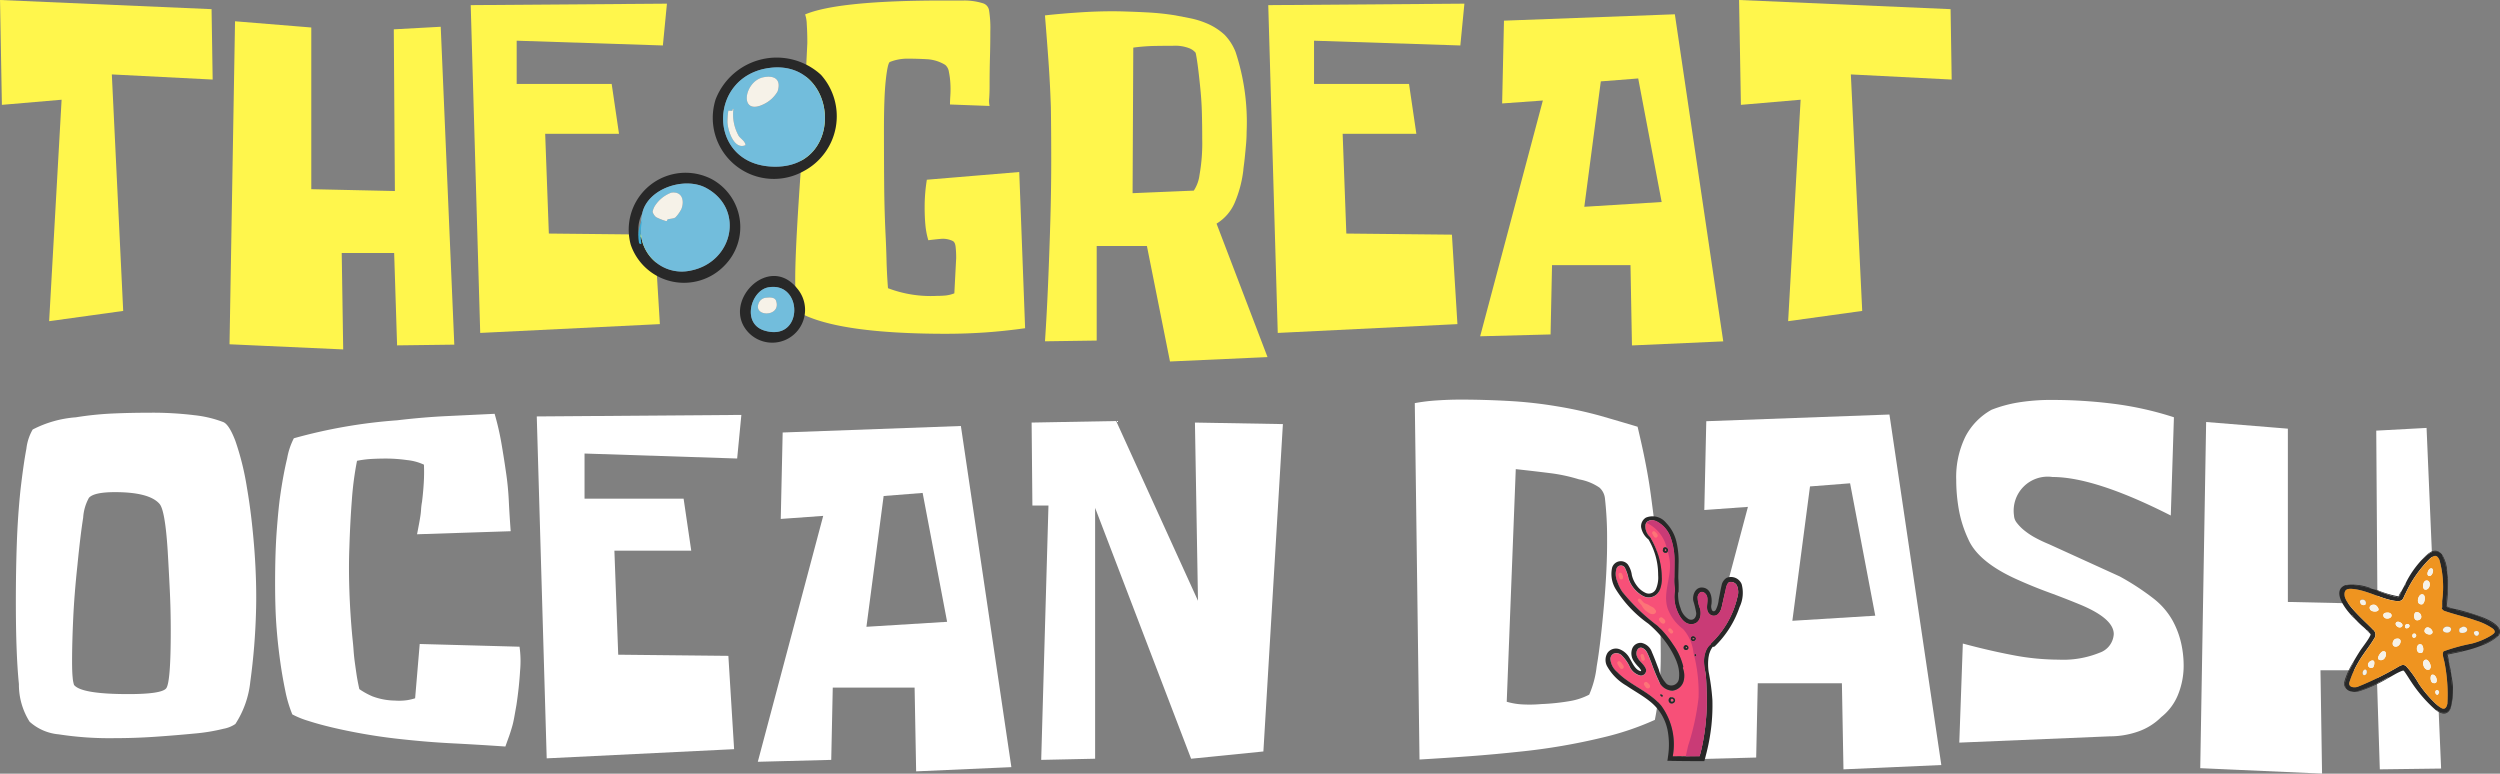 <svg xmlns="http://www.w3.org/2000/svg" width="184.21" height="57.006" viewBox="0 0 184.21 57.006">
  <rect x="0" y="0" width="184.21" height="57.006" fill="#808080" stroke="none"/>
  <g id="Group_700" data-name="Group 700" transform="translate(-113.129 -33.506)">
    <g id="Group_674" data-name="Group 674">
      <g id="Group_673" data-name="Group 673">
        <g id="Group_658" data-name="Group 658">
          <g id="Group_657" data-name="Group 657">
            <path id="Path_3749" data-name="Path 3749" d="M128.718,34.181l.081,5.187-7.43-.378.838,17.426-5.457.756.918-16.318-4.4.378-.136-7.726Z" fill="#fff64c"/>
          </g>
        </g>
        <g id="Group_660" data-name="Group 660">
          <g id="Group_659" data-name="Group 659">
            <path id="Path_3750" data-name="Path 3750" d="M136.066,35.532V47.446l6.16.135-.081-11.914,3.458-.189,1,23.423-4.215.054-.216-6.808h-3.864l.109,7.106-8.376-.379.406-23.8Z" fill="#fff64c"/>
          </g>
        </g>
        <g id="Group_662" data-name="Group 662">
          <g id="Group_661" data-name="Group 661">
            <path id="Path_3751" data-name="Path 3751" d="M162.272,33.776l-.3,3.08L151.2,36.505v3.187h7l.54,3.675H153.3l.27,7.348,7.781.081.4,6.592-13.238.649-.7-24.153Z" fill="#fff64c"/>
          </g>
        </g>
        <g id="Group_664" data-name="Group 664">
          <g id="Group_663" data-name="Group 663">
            <path id="Path_3752" data-name="Path 3752" d="M185.56,33.749a.646.646,0,0,1,.446.513,8.209,8.209,0,0,1,.094,1.54q0,1-.027,1.945t-.027,2.108q0,.459-.027.878a1.715,1.715,0,0,0,.027.58l-2.918-.108q0-.243.027-.675a7.37,7.37,0,0,0,0-.892,5.569,5.569,0,0,0-.108-.837.816.816,0,0,0-.27-.513,2.871,2.871,0,0,0-1.351-.419q-.729-.041-1.486-.041a3.523,3.523,0,0,0-1.243.244q-.162.08-.3,1.337t-.135,3.769q0,1.863.014,3.742t.094,3.66q.054,1.027.081,2.08t.108,2.081a8.837,8.837,0,0,0,3.594.567q.324,0,.634-.027a2.444,2.444,0,0,0,.662-.162l.135-2.594a7.536,7.536,0,0,0-.04-.824c-.027-.243-.1-.391-.23-.446a1.672,1.672,0,0,0-.864-.148q-.461.041-.919.1a5.772,5.772,0,0,1-.216-1.135q-.054-.594-.054-1.27a12.489,12.489,0,0,1,.162-2.053l6.808-.568.432,11.51q-1.539.214-2.931.31t-2.85.1q-7.942,0-10.806-1.54-.353-.189-.352-2.513,0-2.4.486-9.05l.406-8.321c0-.523-.014-.977-.041-1.365a2.465,2.465,0,0,0-.121-.743q2.43-1.026,10.239-1.026h1.445A4.632,4.632,0,0,1,185.56,33.749Z" fill="#fff64c"/>
          </g>
        </g>
        <g id="Group_666" data-name="Group 666">
          <g id="Group_665" data-name="Group 665">
            <path id="Path_3753" data-name="Path 3753" d="M190.125,34.64q1.217-.135,2.689-.229t2.877-.068q1.026.027,2.039.081a19.079,19.079,0,0,1,2.013.216l1.108.216a6.248,6.248,0,0,1,1.08.325,4.549,4.549,0,0,1,1.432.891,3.841,3.841,0,0,1,.811,1.27,16.52,16.52,0,0,1,.81,5.917q0,.405-.04.864t-.081.865q-.041.405-.081.7c-.027.2-.041.324-.041.378a8.736,8.736,0,0,1-.635,2.378,3.337,3.337,0,0,1-1.337,1.54l3.756,9.834-7.187.324-1.7-8.51h-3.7V58.6l-3.81.054q.135-2.027.23-4.282t.162-4.525q.067-2.27.068-4.445t-.027-4.012q-.056-1.7-.176-3.377T190.125,34.64Zm6.457,13.1,4.512-.189a2.709,2.709,0,0,0,.419-1.148,13.319,13.319,0,0,0,.2-2.661q0-1.053-.026-1.986t-.136-1.959q-.108-1.053-.189-1.62c-.053-.379-.1-.64-.135-.784a1.175,1.175,0,0,0-.446-.324,2.875,2.875,0,0,0-1.229-.189q-.729,0-1.418.013a13.673,13.673,0,0,0-1.5.122Z" fill="#fff64c"/>
          </g>
        </g>
        <g id="Group_668" data-name="Group 668">
          <g id="Group_667" data-name="Group 667">
            <path id="Path_3754" data-name="Path 3754" d="M221.032,33.776l-.3,3.08-10.78-.351v3.187h7l.54,3.675h-5.431l.271,7.348,7.78.081.406,6.592-13.239.649-.7-24.153Z" fill="#fff64c"/>
          </g>
        </g>
        <g id="Group_670" data-name="Group 670">
          <g id="Group_669" data-name="Group 669">
            <path id="Path_3755" data-name="Path 3755" d="M236.539,34.559l3.566,24.1-6.727.3-.108-5.916h-5.781l-.108,5.106-5.188.135,4.62-17.372-3,.216.135-6.1Zm-2.7,4.728-2.756.216-1.216,9.24,5.7-.351Z" fill="#fff64c"/>
          </g>
        </g>
        <g id="Group_672" data-name="Group 672">
          <g id="Group_671" data-name="Group 671">
            <path id="Path_3756" data-name="Path 3756" d="M256.856,34.181l.081,5.187-7.43-.378.838,17.426-5.458.756.919-16.318-4.4.378-.135-7.726Z" fill="#fff64c"/>
          </g>
        </g>
      </g>
    </g>
    <g id="Group_699" data-name="Group 699">
      <g id="Group_675" data-name="Group 675">
        <path id="Path_3757" data-name="Path 3757" d="M173.621,39.019a4.576,4.576,0,0,1-1.266,7.092,4.5,4.5,0,0,1-6.494-5.289A4.827,4.827,0,0,1,173.621,39.019Zm-3.735-.514c-4.741.564-4.685,7.4.495,7.28C175.476,45.67,174.84,37.917,169.886,38.505Z" fill="#282828"/>
        <path id="Path_3758" data-name="Path 3758" d="M166.518,53.068a4.145,4.145,0,0,1-6.908-1.513,4.189,4.189,0,0,1,6.022-4.817A4.025,4.025,0,0,1,166.518,53.068Zm-6.065-3.846a2.522,2.522,0,0,0-.257,1.557c.015.144.021.22.193.219a3.017,3.017,0,0,0,3.567,2.457c3.2-.584,4.077-4.564,1.191-6.105C163.562,46.505,160.852,47.394,160.453,49.222Z" fill="#282828"/>
        <path id="Path_3759" data-name="Path 3759" d="M168.273,58c-2.057-2.183,1.486-5.885,3.591-3.243A2.42,2.42,0,0,1,168.273,58Zm1.483-3.324c-1.3.224-1.995,2.672-.3,3.186C172.342,58.736,172.328,54.235,169.756,54.678Z" fill="#282828"/>
        <path id="Path_3760" data-name="Path 3760" d="M169.886,38.505c4.954-.588,5.59,7.165.495,7.28C165.2,45.9,165.145,39.069,169.886,38.505Zm-.509.7c-1.484.3-1.838,3.035.187,1.9a2.328,2.328,0,0,0,.86-.852C170.712,39.367,170.2,39.032,169.377,39.2ZM168.063,44.2c-.031-.3-.339-.443-.5-.675a3.219,3.219,0,0,1-.392-1.987c-.1-.027-.028.11-.1.128s-.258-.021-.277,0a5.857,5.857,0,0,0-.062.855C166.762,43.136,167.222,44.57,168.063,44.2Z" fill="#72bddc"/>
        <path id="Path_3761" data-name="Path 3761" d="M160.453,49.222c.4-1.828,3.109-2.717,4.694-1.872,2.886,1.541,2,5.521-1.191,6.105A3.017,3.017,0,0,1,160.389,51,4.936,4.936,0,0,1,160.453,49.222Zm2.453.3a2.62,2.62,0,0,0,.431-.615c.245-.643.034-1.32-.756-1.2a2.471,2.471,0,0,0-1.168.926,1.234,1.234,0,0,0-.2.491.856.856,0,0,0,.255.384,4.156,4.156,0,0,0,.731.291c.111.019.07-.1.137-.126C162.483,49.621,162.759,49.63,162.906,49.519Z" fill="#72bddc"/>
        <path id="Path_3762" data-name="Path 3762" d="M160.389,51.49c-.172,0-.178-.075-.193-.219a2.52,2.52,0,0,1,.257-1.557A4.936,4.936,0,0,0,160.389,51.49Z" fill="#39acd6"/>
        <path id="Path_3763" data-name="Path 3763" d="M169.756,54.678c2.572-.443,2.586,4.058-.3,3.186C167.761,57.35,168.454,54.9,169.756,54.678Zm-.125.762a.642.642,0,0,0-.6.415c-.414,1.03,1.688,1.021,1.288-.181C170.227,55.407,169.865,55.411,169.631,55.44Z" fill="#72bddc"/>
        <path id="Path_3764" data-name="Path 3764" d="M169.377,39.2c.824-.169,1.335.166,1.047,1.047a2.328,2.328,0,0,1-.86.852C167.539,42.236,167.893,39.505,169.377,39.2Z" fill="#f6f2e8"/>
        <path id="Path_3765" data-name="Path 3765" d="M168.063,44.2c-.841.374-1.3-1.06-1.331-1.681a5.857,5.857,0,0,1,.062-.855c.019-.019.2.02.277,0s0-.155.1-.128a3.219,3.219,0,0,0,.392,1.987C167.724,43.753,168.032,43.9,168.063,44.2Z" fill="#f6f2e8"/>
        <path id="Path_3766" data-name="Path 3766" d="M162.906,49.519c-.147.111-.423.1-.568.151-.067.022-.026.145-.137.126a4.156,4.156,0,0,1-.731-.291.856.856,0,0,1-.255-.384,1.234,1.234,0,0,1,.2-.491,2.471,2.471,0,0,1,1.168-.926c.79-.12,1,.557.756,1.2A2.62,2.62,0,0,1,162.906,49.519Z" fill="#f6f2e8"/>
        <path id="Path_3767" data-name="Path 3767" d="M169.631,55.44c.234-.029.6-.033.685.234.4,1.2-1.7,1.211-1.288.181A.642.642,0,0,1,169.631,55.44Z" fill="#f6f2e8"/>
      </g>
      <g id="Group_686" data-name="Group 686">
        <g id="Group_677" data-name="Group 677">
          <g id="Group_676" data-name="Group 676">
            <path id="Path_3768" data-name="Path 3768" d="M129.6,64.614q.423.2.873,1.381a19.978,19.978,0,0,1,.846,3.409q.2,1.157.338,2.353t.225,2.382q.086,1.184.113,2.3t0,2.071a47,47,0,0,1-.423,5.228,7.045,7.045,0,0,1-1.1,3.114,2.253,2.253,0,0,1-.873.352,13.635,13.635,0,0,1-2.142.352q-1.465.141-2.931.24t-2.93.1a24.475,24.475,0,0,1-4.143-.281,3.68,3.68,0,0,1-2.142-.93,5.113,5.113,0,0,1-.789-2.776q-.225-2.212-.225-6.073,0-2.226.07-4.255t.268-3.945q.225-1.945.437-3.058a3.673,3.673,0,0,1,.465-1.423,8.226,8.226,0,0,1,3.184-.9,23.591,23.591,0,0,1,2.734-.281q1.323-.057,2.677-.057a25.4,25.4,0,0,1,3.325.183A8.5,8.5,0,0,1,129.6,64.614Zm-4.735,6q-.76-.844-3.268-.845-1.551,0-1.917.422a3.457,3.457,0,0,0-.423,1.466q-.2,1.241-.422,3.494-.227,2.113-.31,3.889t-.085,3.184q0,.789.043,1.2a2.438,2.438,0,0,0,.1.549q.536.677,4,.677,2.451,0,2.79-.423t.338-4.255q0-1.522-.071-2.987t-.155-2.9Q125.29,71.039,124.866,70.616Z" fill="#fff"/>
          </g>
        </g>
        <g id="Group_679" data-name="Group 679">
          <g id="Group_678" data-name="Group 678">
            <path id="Path_3769" data-name="Path 3769" d="M139.435,67.46a23.54,23.54,0,0,0-.38,2.888q-.127,1.648-.183,3.509-.057,1.408,0,3.142t.225,3.508c.038.338.066.644.085.916s.046.549.084.831.08.583.127.9.117.695.212,1.127a5.38,5.38,0,0,0,.971.536,4.9,4.9,0,0,0,1.649.31,4.338,4.338,0,0,0,.9-.029,3.921,3.921,0,0,0,.592-.14l.338-4,7.355.2a7.617,7.617,0,0,1,.042,1.762q-.07,1.2-.268,2.522-.084.479-.155.873c-.047.264-.1.512-.169.747s-.141.47-.225.705-.174.483-.268.746q-2.028-.14-3.973-.239t-4.143-.352q-1.212-.141-2.4-.353t-2.2-.451q-1.014-.238-1.8-.493a6.492,6.492,0,0,1-1.183-.479,9.384,9.384,0,0,1-.522-1.761q-.212-1.029-.352-2.015c-.056-.395-.108-.8-.155-1.212s-.089-.854-.126-1.324-.067-.982-.085-1.536-.028-1.169-.028-1.846q0-2.281.126-3.917t.24-2.423q.225-1.606.521-2.832a5.194,5.194,0,0,1,.494-1.48,38.515,38.515,0,0,1,7.608-1.324q1.887-.225,3.65-.31l3.536-.169a19.983,19.983,0,0,1,.493,2.127q.183,1.057.324,2.043a20.816,20.816,0,0,1,.226,2.213q.056,1.14.141,2.268l-6.9.225c.056-.281.1-.525.14-.732s.071-.4.1-.578.047-.352.057-.521a4.458,4.458,0,0,1,.07-.564q.084-.676.127-1.381a13.365,13.365,0,0,0,.014-1.352,3.846,3.846,0,0,0-1.24-.338,11.4,11.4,0,0,0-1.55-.113q-.535,0-1.057.028A7.69,7.69,0,0,0,139.435,67.46Z" fill="#fff"/>
          </g>
        </g>
        <g id="Group_681" data-name="Group 681">
          <g id="Group_680" data-name="Group 680">
            <path id="Path_3770" data-name="Path 3770" d="M167.756,64.078l-.31,3.213L156.2,66.924V70.25h7.3l.563,3.832H158.4l.282,7.665,8.116.085.423,6.876-13.809.676-.732-25.193Z" fill="#fff"/>
          </g>
        </g>
        <g id="Group_683" data-name="Group 683">
          <g id="Group_682" data-name="Group 682">
            <path id="Path_3771" data-name="Path 3771" d="M183.931,64.895l3.72,25.137-7.017.31-.113-6.171H174.49l-.112,5.326-5.411.14,4.819-18.119-3.128.225.141-6.369Zm-2.818,4.932-2.874.226-1.268,9.637,5.945-.366Z" fill="#fff"/>
          </g>
        </g>
        <g id="Group_685" data-name="Group 685">
          <g id="Group_684" data-name="Group 684">
            <path id="Path_3772" data-name="Path 3772" d="M195.372,64.529l6.03,13.245-.225-13.132,6.481.113-1.437,24.122-5.326.535-7.073-18.486V89.412l-3.973.085.535-18.74H189.2l-.057-6.115Z" fill="#fff"/>
          </g>
        </g>
      </g>
      <g id="Group_695" data-name="Group 695">
        <g id="Group_688" data-name="Group 688">
          <g id="Group_687" data-name="Group 687">
            <path id="Path_3773" data-name="Path 3773" d="M220.735,62.95q1.708,0,3.546.1a31.747,31.747,0,0,1,3.547.391,30.4,30.4,0,0,1,3.243.709q1.36.392,2.722.8.2.84.376,1.651t.333,1.679q.159.869.289,1.853t.275,2.113q.146,1.188.232,2.548t.13,2.664q.044,1.3.058,2.432t.015,1.853q0,1.389-.116,2.591a22.125,22.125,0,0,1-.319,2.215,20.857,20.857,0,0,1-3.851,1.3,45.537,45.537,0,0,1-6.108,1.042q-1.854.2-3.648.333t-3.735.246l-.348-26.26a13.468,13.468,0,0,1,1.636-.2Q219.9,62.95,220.735,62.95Zm8.743,5.877a12.3,12.3,0,0,0-2.171-.463q-1.158-.146-2.49-.29l-.666,17.14a5.064,5.064,0,0,0,1.245.2,9.7,9.7,0,0,0,1.3-.029,16.071,16.071,0,0,0,2.085-.217,4.779,4.779,0,0,0,1.447-.478,7.159,7.159,0,0,0,.55-2.07q.289-1.665.55-4.647.232-2.692.218-4.69a25.877,25.877,0,0,0-.16-3.069,1.24,1.24,0,0,0-.405-.782A3.838,3.838,0,0,0,229.478,68.827Z" fill="#fff"/>
          </g>
        </g>
        <g id="Group_690" data-name="Group 690">
          <g id="Group_689" data-name="Group 689">
            <path id="Path_3774" data-name="Path 3774" d="M252.351,64.05l3.822,25.826-7.21.318-.115-6.341h-6.2l-.116,5.472-5.559.145,4.951-18.616-3.214.231.145-6.543Zm-2.9,5.067-2.954.231-1.3,9.9,6.109-.376Z" fill="#fff"/>
          </g>
        </g>
        <g id="Group_692" data-name="Group 692">
          <g id="Group_691" data-name="Group 691">
            <path id="Path_3775" data-name="Path 3775" d="M273.312,64.252l-.231,7.239q-5.589-2.838-8.715-2.838a2.508,2.508,0,0,0-2.837,2.838.93.93,0,0,0,.217.55,3.226,3.226,0,0,0,.579.579,5.264,5.264,0,0,0,.825.536q.462.246.955.448l5.212,2.375a18.566,18.566,0,0,1,2.5,1.635,5.428,5.428,0,0,1,1.375,1.578,6.379,6.379,0,0,1,.637,1.636,7.562,7.562,0,0,1,.2,1.751,5.66,5.66,0,0,1-.391,2.056,3.988,3.988,0,0,1-1.259,1.708,4.488,4.488,0,0,1-1.723,1.072,6.273,6.273,0,0,1-2.07.347l-11.089.463.261-7.3q1.939.522,3.691.854a18.06,18.06,0,0,0,3.373.333,7.122,7.122,0,0,0,3-.506,1.543,1.543,0,0,0,1.057-1.376q0-1.128-2.4-2.142-1.187-.492-2.374-.926t-2.345-.956q-2.9-1.3-3.619-3.011a8.706,8.706,0,0,1-.68-2.157,12.56,12.56,0,0,1-.189-2.157,6.774,6.774,0,0,1,.681-3.214,4.793,4.793,0,0,1,1.925-1.969,9.764,9.764,0,0,1,1.954-.535,15.052,15.052,0,0,1,2.534-.188,35.906,35.906,0,0,1,4.546.289A24.227,24.227,0,0,1,273.312,64.252Z" fill="#fff"/>
          </g>
        </g>
        <g id="Group_694" data-name="Group 694">
          <g id="Group_693" data-name="Group 693">
            <path id="Path_3776" data-name="Path 3776" d="M281.708,65.092V77.86l6.6.145-.087-12.768,3.707-.2L293,90.136l-4.517.058-.232-7.3h-4.14l.116,7.614-8.975-.4.434-25.507Z" fill="#fff"/>
          </g>
        </g>
      </g>
      <g id="Group_696" data-name="Group 696">
        <path id="Path_3777" data-name="Path 3777" d="M292.983,74.274a.718.718,0,0,1,.123.154c-.067.021,0,.09.019.12a2.83,2.83,0,0,1,.255.92c.009.058-.026.12.066.1,0,.01,0,.02,0,.031l-.031.046.031.015c0,.011,0,.021,0,.031.025.34.009.739.032,1.1l-.119,1.349c.014.119.264.18.374.214.045.014.112.056.145-.006.094.028.194.038.277.061-.064.1-.01.043.043.065a4.931,4.931,0,0,0,.637.166,6.293,6.293,0,0,1,2.265,1,.575.575,0,0,1,.081.719c-.024.029-.069.015-.083.029a3.138,3.138,0,0,1-.962.569c-.053.025-.1-.023-.037.07a9.418,9.418,0,0,1-1.481.463c-.029-.059-.1-.02-.149-.011-.129.023-.953.179-.993.21a.64.64,0,0,0-.057.188c0,.014.049.012.055.037a1.3,1.3,0,0,0,.1.378c0,.01,0,.02,0,.031,0,.04-.015.1.031.123v.031a1.035,1.035,0,0,0,.124.586c.01.071.021.145.03.216-.049.031-.035.119-.031.169a6.8,6.8,0,0,1,.048,1.9c-.077.41-.24.766-.728.664l-.461-.2a10.3,10.3,0,0,1-1.784-2.057c-.087-.122-.5-.8-.561-.829s-.219.052-.289.083c-.276.121-.575.316-.853.458-.018-.062-.092,0-.123.015a10.148,10.148,0,0,1-2.1.942c-.153.022-.356-.043-.494.031a.627.627,0,0,1-.432-.278l-.05-.288a5.066,5.066,0,0,1,.582-1.448c.016-.028.091-.1.024-.115.153-.272.314-.536.481-.8.219-.347.617-.821.779-1.165a.216.216,0,0,0,.036-.133l-.031-.031c-.006-.009-.043-.039-.062-.062-.035-.081-.087-.175-.185-.185l-.062-.062-.092-.092c-.08-.076-.188-.161-.278-.247l-.37-.37c-.033-.011-.043-.042-.062-.062-.067-.071-.125-.154-.186-.231-.011-.013-.078-.109-.092-.047-.454-.479-1.474-1.818-.432-2.221.123.037.267-.034.386-.034a9.344,9.344,0,0,1,1.558.312c.01,0,.021,0,.031,0l.093.03c.009,0,.021,0,.03,0l.062.031c.01,0,.021,0,.031,0a8.826,8.826,0,0,0,.971.371,3.558,3.558,0,0,0,.714.183c.083,0,.115-.172.172-.224l.087-.237c.063-.112.122-.227.185-.34l.073-.066.081-.242a7.121,7.121,0,0,1,1.142-1.635c.061-.056.173-.162.25-.229.276-.237.571-.491.961-.381Zm.093,3.98c.044.083.03-.053.03-.077a.872.872,0,0,0-.03-.386,7.447,7.447,0,0,0-.2-3.023c-.178-.395-.364-.369-.678-.123a8.765,8.765,0,0,0-1.811,2.57c-.211.372-.16.625-.689.576-1.014-.1-2.131-.805-3.24-.894-.382-.031-.61.049-.572.479.062.687,1.6,1.989,2.085,2.513a.469.469,0,0,1,.1.658c-.339.585-.836,1.155-1.183,1.779a6.952,6.952,0,0,0-.661,1.5c-.033.328.358.354.6.291a22.265,22.265,0,0,0,3.078-1.519c.213-.094.287-.154.5-.026a7.716,7.716,0,0,1,.958,1.325,8.882,8.882,0,0,0,1.263,1.482c.335.288.694.613.834-.028a12.122,12.122,0,0,0-.211-3.032c-.033-.217-.211-.634-.067-.825a13.569,13.569,0,0,1,2.057-.565,5.241,5.241,0,0,0,1.441-.6c.219-.151.389-.244.153-.488a4.414,4.414,0,0,0-1.268-.613c-.767-.276-1.57-.444-2.338-.716-.078-.031-.184-.133-.183-.216C293.047,78.275,293.076,78.258,293.076,78.254Z" fill="#282828"/>
        <path id="Path_3778" data-name="Path 3778" d="M286.9,84.456c-.01,0-.021,0-.031,0v-.031Z" fill="#282828"/>
        <path id="Path_3779" data-name="Path 3779" d="M288.139,76.958c.031.009.078,0,.124.014a7.249,7.249,0,0,0,1.6.475,1.708,1.708,0,0,1,.221-.4l-.087.237c-.057.052-.089.222-.172.224a3.558,3.558,0,0,1-.714-.183A8.826,8.826,0,0,1,288.139,76.958Z" fill="#282828"/>
        <path id="Path_3780" data-name="Path 3780" d="M293.508,76.094c-.047,0-.047.089,0,.093a15.289,15.289,0,0,1-.093,1.96c.021.11.358.168.463.2-.033.062-.1.02-.145.006-.11-.034-.36-.095-.374-.214l.119-1.349c-.023-.358-.007-.757-.032-1.1C293.453,75.818,293.5,75.978,293.508,76.094Z" fill="#282828"/>
        <path id="Path_3781" data-name="Path 3781" d="M292.582,85.813l.461.2c.488.1.651-.254.728-.664a6.8,6.8,0,0,0-.048-1.9c0-.05-.018-.138.031-.169a4.985,4.985,0,0,1-.066,2.449C293.421,86.276,292.968,86.1,292.582,85.813Z" fill="#282828"/>
        <path id="Path_3782" data-name="Path 3782" d="M287.892,76.9a9.344,9.344,0,0,0-1.558-.312c-.119,0-.263.071-.386.034a3.677,3.677,0,0,1,1.748.18A.573.573,0,0,1,287.892,76.9Z" fill="#282828"/>
        <path id="Path_3783" data-name="Path 3783" d="M294.618,81.494c-.377.092-.763.159-1.142.247a2.547,2.547,0,0,1,.093.555,1.3,1.3,0,0,1-.1-.378c-.006-.025-.054-.023-.055-.037a.64.64,0,0,1,.057-.188c.04-.031.864-.187.993-.21C294.514,81.474,294.589,81.435,294.618,81.494Z" fill="#282828"/>
        <path id="Path_3784" data-name="Path 3784" d="M285.948,84.178c-.156-.237-.083-.418-.008-.672a5.938,5.938,0,0,1,.564-1.179c.067.019-.008.087-.024.115a5.066,5.066,0,0,0-.582,1.448Z" fill="#282828"/>
        <path id="Path_3785" data-name="Path 3785" d="M294.155,78.408a17.272,17.272,0,0,1,1.944.6c.431.176,1.581.7,1.142,1.327a3.8,3.8,0,0,1-1.142.694c-.062-.093-.016-.045.037-.07a3.138,3.138,0,0,0,.962-.569c.014-.014.059,0,.083-.029a.575.575,0,0,0-.081-.719,6.293,6.293,0,0,0-2.265-1,4.931,4.931,0,0,1-.637-.166C294.145,78.451,294.091,78.506,294.155,78.408Z" fill="#282828"/>
        <path id="Path_3786" data-name="Path 3786" d="M293.446,75.57c-.092.018-.057-.044-.066-.1a2.83,2.83,0,0,0-.255-.92c-.015-.03-.086-.1-.019-.12A2.683,2.683,0,0,1,293.446,75.57Z" fill="#282828"/>
        <path id="Path_3787" data-name="Path 3787" d="M289.1,83.468a10.159,10.159,0,0,1-2.19.988l-.031-.031a10.148,10.148,0,0,0,2.1-.942C289,83.468,289.077,83.406,289.1,83.468Z" fill="#282828"/>
        <path id="Path_3788" data-name="Path 3788" d="M286.874,84.425v.031a1.045,1.045,0,0,1-.494,0C286.518,84.382,286.721,84.447,286.874,84.425Z" fill="#282828"/>
        <path id="Path_3789" data-name="Path 3789" d="M292.983,74.274l-.208-.116c-.39-.11-.685.144-.961.381-.077.067-.189.173-.25.229C291.932,74.393,292.447,73.765,292.983,74.274Z" fill="#282828"/>
        <path id="Path_3790" data-name="Path 3790" d="M293.724,83.067a1.035,1.035,0,0,1-.124-.586A2.579,2.579,0,0,1,293.724,83.067Z" fill="#282828"/>
        <path id="Path_3791" data-name="Path 3791" d="M290.268,76.711c.055-.1.1-.208.154-.308l-.081.242Z" fill="#282828"/>
        <path id="Path_3792" data-name="Path 3792" d="M287.09,79.55a2.812,2.812,0,0,1-.37-.37Z" fill="#282828"/>
        <path id="Path_3793" data-name="Path 3793" d="M293.6,82.45c-.046-.021-.03-.083-.031-.123C293.616,82.348,293.6,82.41,293.6,82.45Z" fill="#282828"/>
        <path id="Path_3794" data-name="Path 3794" d="M288.108,76.958l-.062-.031C288.108,76.943,288.1,76.957,288.108,76.958Z" fill="#282828"/>
        <path id="Path_3795" data-name="Path 3795" d="M288.016,76.927l-.093-.03C287.965,76.907,288,76.923,288.016,76.927Z" fill="#282828"/>
        <path id="Path_3796" data-name="Path 3796" d="M286.658,79.118a2.147,2.147,0,0,1-.278-.278c.014-.062.081.034.092.047C286.533,78.964,286.591,79.047,286.658,79.118Z" fill="#282828"/>
        <path id="Path_3797" data-name="Path 3797" d="M293.508,76.187c-.047,0-.047-.088,0-.093C293.51,76.125,293.506,76.156,293.508,76.187Z" fill="#282828"/>
        <path id="Path_3798" data-name="Path 3798" d="M287.707,80.136c-.056-.066-.123-.125-.185-.185C287.62,79.961,287.672,80.055,287.707,80.136Z" fill="#282828"/>
        <path id="Path_3799" data-name="Path 3799" d="M293.446,75.662l-.031-.015.031-.046C293.447,75.621,293.444,75.642,293.446,75.662Z" fill="#282828"/>
        <path id="Path_3800" data-name="Path 3800" d="M287.46,79.889c-.032-.03-.062-.063-.092-.092Z" fill="#282828"/>
        <path id="Path_3801" data-name="Path 3801" d="M287.8,80.229c0-.007-.023-.02-.031-.031Z" fill="#282828"/>
        <path id="Path_3802" data-name="Path 3802" d="M293.076,77.791c0,.154,0,.309,0,.463,0,0-.029.021-.029.047,0,.083.105.185.183.216.768.272,1.571.44,2.338.716a4.414,4.414,0,0,1,1.268.613c.236.244.066.337-.153.488a5.241,5.241,0,0,1-1.441.6,13.569,13.569,0,0,0-2.057.565c-.144.191.034.608.067.825a12.122,12.122,0,0,1,.211,3.032c-.14.641-.5.316-.834.028a8.882,8.882,0,0,1-1.263-1.482,7.716,7.716,0,0,0-.958-1.325c-.214-.128-.288-.068-.5.026a22.265,22.265,0,0,1-3.078,1.519c-.243.063-.634.037-.6-.291a6.952,6.952,0,0,1,.661-1.5c.347-.624.844-1.194,1.183-1.779a.469.469,0,0,0-.1-.658c-.488-.524-2.023-1.826-2.085-2.513-.038-.43.19-.51.572-.479,1.109.089,2.226.8,3.24.894.529.049.478-.2.689-.576a8.765,8.765,0,0,1,1.811-2.57c.314-.246.5-.272.678.123A7.447,7.447,0,0,1,293.076,77.791ZM292.034,75.9c.229.231.516-.395.3-.5S291.908,75.775,292.034,75.9Zm-.139.382c-.288.052-.327.785.037.658C292.251,76.831,292.245,76.222,291.895,76.284Zm-.339,1.018c-.263.048-.447.767.023.739C291.817,78.026,291.933,77.235,291.556,77.3Zm-4.444.4c-.191.057-.072.4.179.392C287.583,78.092,287.485,77.593,287.112,77.705Zm1.267.759c.064-.109-.137-.349-.238-.381-.228-.073-.513.084-.369.337C287.871,78.594,288.289,78.619,288.379,78.464Zm2.744.166c-.154.046-.2.705.226.567C291.718,79.078,291.5,78.517,291.123,78.63Zm-2.222.032c-.282.064-.175.445.147.426C289.5,79.062,289.443,78.539,288.9,78.662Zm.822.97c.285.3.67-.076.233-.279C289.7,79.234,289.555,79.457,289.723,79.632Zm.907-.105a.182.182,0,0,0-.292.125C290.345,79.975,290.816,79.711,290.63,79.527Zm2.548.508a.467.467,0,0,0,.258.09c.321,0,.461-.435.02-.449C293.264,79.669,293.035,79.863,293.178,80.035Zm1.2-.231c-.062.065-.068.293.045.326.167.049.466.005.5-.2.024-.153-.181-.278-.328-.236A2.263,2.263,0,0,0,294.379,79.8Zm-2.422-.064a.291.291,0,0,0-.18.258c-.008.2.354.326.509.227C292.518,80.078,292.2,79.689,291.957,79.74Zm3.547.279c-.162.048-.066.29.062.328C295.844,80.43,295.917,79.9,295.5,80.019Zm-4.535.184c-.129.038-.112.3.018.3C291.237,80.5,291.215,80.13,290.969,80.2Zm-1.3.372c-.254.058-.379.585-.006.58S290.219,80.45,289.673,80.575Zm1.759.4c-.309.049-.3.724.116.644C291.772,81.575,291.72,80.929,291.432,80.974Zm-2.715.525c-.161.034-.538.548-.248.637C288.932,82.277,289.127,81.414,288.717,81.5Zm3.147.617c-.373.08-.133.868.266.73.042-.014.1-.131.107-.172C292.265,82.511,292.071,82.072,291.864,82.116Zm-3.856.542a.644.644,0,0,0,.068-.377c-.047-.242-.487-.027-.461.243A.237.237,0,0,0,288.008,82.658Zm-.618.2c-.258.038-.218.538.052.363C287.563,83.14,287.564,82.83,287.39,82.855Zm4.936.372c-.136.041-.14.531.069.6C292.887,83.982,292.664,83.125,292.326,83.227Zm.34,1.14c-.12.033-.113.237-.009.307C292.865,84.812,292.97,84.285,292.666,84.367Z" fill="#ef9420"/>
        <path id="Path_3803" data-name="Path 3803" d="M293.076,77.791a.872.872,0,0,1,.03.386c0,.024.014.16-.03.077C293.076,78.1,293.071,77.945,293.076,77.791Z" fill="#282828"/>
        <path id="Path_3804" data-name="Path 3804" d="M291.864,82.116c.207-.044.4.4.373.558-.007.041-.065.158-.107.172C291.731,82.984,291.491,82.2,291.864,82.116Z" fill="#f6f2e8"/>
        <path id="Path_3805" data-name="Path 3805" d="M291.556,77.3c.377-.067.261.724.023.739C291.109,78.069,291.293,77.35,291.556,77.3Z" fill="#f6f2e8"/>
        <path id="Path_3806" data-name="Path 3806" d="M288.717,81.5c.41-.085.215.778-.248.637C288.179,82.047,288.556,81.533,288.717,81.5Z" fill="#f6f2e8"/>
        <path id="Path_3807" data-name="Path 3807" d="M289.673,80.575c.546-.125.36.576-.006.58S289.419,80.633,289.673,80.575Z" fill="#f6f2e8"/>
        <path id="Path_3808" data-name="Path 3808" d="M291.895,76.284c.35-.062.356.547.037.658C291.568,77.069,291.607,76.336,291.895,76.284Z" fill="#f6f2e8"/>
        <path id="Path_3809" data-name="Path 3809" d="M288.379,78.464c-.09.155-.508.13-.607-.044-.144-.253.141-.41.369-.337C288.242,78.115,288.443,78.355,288.379,78.464Z" fill="#f6f2e8"/>
        <path id="Path_3810" data-name="Path 3810" d="M291.123,78.63c.38-.113.6.448.226.567C290.922,79.335,290.969,78.676,291.123,78.63Z" fill="#f6f2e8"/>
        <path id="Path_3811" data-name="Path 3811" d="M291.432,80.974c.288-.045.34.6.116.644C291.131,81.7,291.123,81.023,291.432,80.974Z" fill="#f6f2e8"/>
        <path id="Path_3812" data-name="Path 3812" d="M291.957,79.74c.247-.051.561.338.329.485-.155.1-.517-.024-.509-.227A.291.291,0,0,1,291.957,79.74Z" fill="#f6f2e8"/>
        <path id="Path_3813" data-name="Path 3813" d="M292.326,83.227c.338-.1.561.755.069.6C292.186,83.758,292.19,83.268,292.326,83.227Z" fill="#f6f2e8"/>
        <path id="Path_3814" data-name="Path 3814" d="M288.9,78.662c.542-.123.6.4.147.426C288.726,79.107,288.619,78.726,288.9,78.662Z" fill="#f6f2e8"/>
        <path id="Path_3815" data-name="Path 3815" d="M294.379,79.8a2.263,2.263,0,0,1,.215-.111c.147-.042.352.083.328.236-.032.206-.331.25-.5.2C294.311,80.1,294.317,79.869,294.379,79.8Z" fill="#f6f2e8"/>
        <path id="Path_3816" data-name="Path 3816" d="M293.178,80.035c-.143-.172.086-.366.278-.359.441.014.3.453-.02.449A.467.467,0,0,1,293.178,80.035Z" fill="#f6f2e8"/>
        <path id="Path_3817" data-name="Path 3817" d="M288.008,82.658a.237.237,0,0,1-.393-.134c-.026-.27.414-.485.461-.243A.644.644,0,0,1,288.008,82.658Z" fill="#f6f2e8"/>
        <path id="Path_3818" data-name="Path 3818" d="M292.034,75.9c-.126-.127.077-.614.3-.5S292.263,76.133,292.034,75.9Z" fill="#f6f2e8"/>
        <path id="Path_3819" data-name="Path 3819" d="M289.723,79.632c-.168-.175-.023-.4.233-.279C290.393,79.556,290.008,79.928,289.723,79.632Z" fill="#f6f2e8"/>
        <path id="Path_3820" data-name="Path 3820" d="M287.112,77.705c.373-.112.471.387.179.392C287.04,78.1,286.921,77.762,287.112,77.705Z" fill="#f6f2e8"/>
        <path id="Path_3821" data-name="Path 3821" d="M295.5,80.019c.413-.123.34.411.062.328C295.438,80.309,295.342,80.067,295.5,80.019Z" fill="#f6f2e8"/>
        <path id="Path_3822" data-name="Path 3822" d="M287.39,82.855c.174-.025.173.285.052.363C287.172,83.393,287.132,82.893,287.39,82.855Z" fill="#f6f2e8"/>
        <path id="Path_3823" data-name="Path 3823" d="M290.63,79.527c.186.184-.285.448-.292.125A.182.182,0,0,1,290.63,79.527Z" fill="#f6f2e8"/>
        <path id="Path_3824" data-name="Path 3824" d="M292.666,84.367c.3-.082.2.445-.009.307C292.553,84.6,292.546,84.4,292.666,84.367Z" fill="#f6f2e8"/>
        <path id="Path_3825" data-name="Path 3825" d="M290.969,80.2c.246-.073.268.293.018.3C290.857,80.5,290.84,80.241,290.969,80.2Z" fill="#f6f2e8"/>
      </g>
      <g id="Group_698" data-name="Group 698">
        <path id="Path_3826" data-name="Path 3826" d="M236.438,85.064v0h0a.086.086,0,0,0-.013-.023.159.159,0,0,0-.068-.057.153.153,0,0,0-.048-.011h-.016v0a.06.06,0,0,1-.03.031h0l-.014.011v0l-.007.007-.007.01h0v0h0v0l-.007.014,0,.012a.232.232,0,0,0,0,.026v.009a.242.242,0,0,0,0,.027l0,.007v.007l.007.021.006.008.005.01h0l0,0,.015.015.008,0,.006,0,.007,0,.011,0h.007l.022,0h0l.011,0,.021,0,.009,0s.023-.005.026-.011l.011-.007.008-.007h0l.006,0a.037.037,0,0,0,.011-.012l.007-.009h0l0,0h0l0,0,.011-.02v0l0-.011,0-.01V85.1a.065.065,0,0,0,0-.021Z" fill="#f75078"/>
        <path id="Path_3827" data-name="Path 3827" d="M237.963,80.564h0l0-.008-.005-.009,0,0-.008-.007-.009-.006h0l0,0h0l-.006,0-.014-.005h-.028l-.011.006a.074.074,0,0,1-.046.014.039.039,0,0,1-.019-.006.112.112,0,0,0,0,.041l.006.018.006.011.006.007.005.007,0,0,0,0,.007,0h0l0,0,.012,0h.034l.028-.01h0l0,0,.005,0,.013-.009v0l0,0,.008-.013,0,0,0-.008,0-.011Zm-.111.065c-.005,0-.005,0,0,0Z" fill="#f75078"/>
        <path id="Path_3828" data-name="Path 3828" d="M235.908,74.019,235.9,74l0,0h0l0,0-.007-.007c-.005-.006-.012-.008-.018-.013l-.007,0-.015,0a.211.211,0,0,0-.039.023L235.8,74l-.006.007,0,0h0l-.007.011,0,.01a.053.053,0,0,0,0,.029v.006l0,.007,0,.007h0l.009.011,0,0,0,0v0a.049.049,0,0,0,.015.01l0,0,.027.007h.012l.007,0,.015,0,.005,0,.007,0a.075.075,0,0,0,.012-.014l0-.007,0-.01a.124.124,0,0,0,0-.033v-.01Z" fill="#f75078"/>
        <path id="Path_3829" data-name="Path 3829" d="M241.1,76.644a.5.5,0,0,0-.519-.24c-.255.076-.284.52-.339.729-.09.352-.157.707-.242,1.06a1.031,1.031,0,0,1-.3.58.453.453,0,0,1-.605-.021c-.45-.418.124-1.172-.36-1.549-.259-.2-.486.028-.523.294a2.481,2.481,0,0,0,.187.877c.105.432.007,1.016-.51,1.113-.6.113-.981-.484-1.171-.962a2.658,2.658,0,0,1-.165-1.548,4.06,4.06,0,0,1-.05-.945c0-.371.013-.74.01-1.111a5.008,5.008,0,0,0-.275-1.777,2.141,2.141,0,0,0-1.034-1.216.645.645,0,0,0-.764.1.45.45,0,0,0-.061.122,1.034,1.034,0,0,0,.295.9.076.076,0,0,1,.029.03c.009.014.017.027.026.043l.033.042a.068.068,0,0,1,.015.04,5.861,5.861,0,0,1,.685,1.817,5.352,5.352,0,0,1,.107,1.01,2.143,2.143,0,0,1-.164.993.88.88,0,0,1-1.263.376,2.3,2.3,0,0,1-1.017-1.236,2.965,2.965,0,0,0-.277-.824.341.341,0,0,0-.616.079,1.353,1.353,0,0,0,.054.922,3.316,3.316,0,0,0,.368.769,14.948,14.948,0,0,0,2.6,2.507,7.6,7.6,0,0,1,1.137,1.369,4.64,4.64,0,0,1,.762,1.635.116.116,0,0,1-.037.1v0a1.534,1.534,0,0,1,.073.937.963.963,0,0,1-.845.747,1.123,1.123,0,0,1-.98-.69,13.843,13.843,0,0,1-.556-1.354c-.094-.234-.176-.475-.288-.7a.757.757,0,0,0-.365-.4c-.333-.131-.507.244-.442.523.089.384.456.579.632.908a.382.382,0,0,1-.356.6,1.189,1.189,0,0,1-.762-.614,2.88,2.88,0,0,0-.662-.924c-.324-.222-.748-.126-.784.305a1.375,1.375,0,0,0,.5.964c.952.993,2.359,1.42,3.249,2.488a4.817,4.817,0,0,1,.848,3.735l.959-.01c.314,0,.629-.006.944-.007h.077c.06-.217.117-.435.165-.655a16.178,16.178,0,0,0,.353-4c-.01-.357-.018-.714-.042-1.071-.025-.378-.118-.746-.143-1.122a2.089,2.089,0,0,1,.107-.83,1.455,1.455,0,0,1,.194-.378,1.037,1.037,0,0,1,.194-.192.154.154,0,0,1,.05-.1,6.777,6.777,0,0,0,1.908-3.377A1.2,1.2,0,0,0,241.1,76.644Zm-5.448,8.146a.023.023,0,0,1-.007.015.055.055,0,0,1-.017.02l-.015.007a.045.045,0,0,1-.025,0,.055.055,0,0,1-.026-.006l-.023-.015a.128.128,0,0,1-.031-.034l-.022-.023-.011-.01,0,0a.053.053,0,0,1,0-.06.07.07,0,0,1,.027-.021.058.058,0,0,1,.019,0l.013,0,.032.016,0,0,.022.012a.076.076,0,0,1,.032.014l0,0,.01.008a.069.069,0,0,1,.024.043A.05.05,0,0,1,235.648,84.79Zm.838.485a.262.262,0,0,1-.26.059.238.238,0,0,1-.146-.212.277.277,0,0,1,.025-.133.253.253,0,0,1,.1-.1.061.061,0,0,1,.062.007.242.242,0,0,1,.267.12A.216.216,0,0,1,236.486,85.275Zm1.617-3.526v0l0,.013.007.015V81.8a.067.067,0,0,1-.01.03.063.063,0,0,1-.018.023.072.072,0,0,1-.029.014c-.054.02-.082-.025-.085-.131a.046.046,0,0,1,.014-.022.043.043,0,0,1,.021-.015l.017-.006h.018a.039.039,0,0,1,.025.008.026.026,0,0,1,.014.01.049.049,0,0,1,.016.021Zm-.306-1.366a.038.038,0,0,1,.042,0,.163.163,0,0,1,.075-.007.221.221,0,0,1,.116.053.188.188,0,0,1,.059.1.169.169,0,0,1-.023.124.212.212,0,0,1-.178.1.184.184,0,0,1-.174-.12A.21.21,0,0,1,237.8,80.383Zm-2.144-6.289a.18.18,0,0,1,.027-.131h0a.05.05,0,0,1-.005-.043.064.064,0,0,1,.025-.039.1.1,0,0,1,.029-.025.107.107,0,0,1,.032-.016.128.128,0,0,1,.035-.008.237.237,0,0,1,.131.019l.026.016a.209.209,0,0,1,.084.226.258.258,0,0,1-.02.051.206.206,0,0,1-.052.066.187.187,0,0,1-.119.037A.2.2,0,0,1,235.653,74.094Zm1.578,7.264a.181.181,0,0,1-.037-.2.2.2,0,0,1,.168-.124.065.065,0,0,1,.06.035.14.14,0,0,1,.071.044.2.2,0,0,1,.051.106.174.174,0,0,1-.021.108.185.185,0,0,1-.089.072A.2.2,0,0,1,237.231,81.358Z" fill="#f75078"/>
        <path id="Path_3830" data-name="Path 3830" d="M237.431,81.213l-.006-.017v0h0l0-.008-.006-.007-.011-.013h0l0,0a.06.06,0,0,1-.032.01h0l-.011,0-.01,0-.011.01-.009.014a.073.073,0,0,0-.007.019l0,.014v.011l0,.009h0l0,0v0h0l0,0h0l0,0h0l.005,0,.014.007a.117.117,0,0,0,.02.006h.016l.017,0,.008,0,.005,0,.011-.008,0,0h0v0l0,0,0-.007,0-.006v-.017l0,0,0,0Z" fill="#f75078"/>
        <path id="Path_3831" data-name="Path 3831" d="M240.359,76.082a.831.831,0,0,0-.379.571c-.082.337-.133.683-.207,1.023a2.109,2.109,0,0,1-.227.783c-.074.1-.179.13-.263.017a.649.649,0,0,1-.044-.458c.055-.483-.048-1.158-.653-1.219-.524-.052-.761.529-.692.965a6.573,6.573,0,0,1,.222.927c0,.319-.207.578-.545.444a1.354,1.354,0,0,1-.612-.82,2.9,2.9,0,0,1-.13-.438,3.32,3.32,0,0,1-.05-.7.094.094,0,0,0,.033-.062,8.35,8.35,0,0,0-.019-1.012c0-.341.016-.682.02-1.023a6.108,6.108,0,0,0-.168-1.694,2.97,2.97,0,0,0-.75-1.354,1.281,1.281,0,0,0-1.489-.385.744.744,0,0,0-.353.7,1.462,1.462,0,0,0,.545.909,5.205,5.205,0,0,1,.634,1.719,5.5,5.5,0,0,1,.078.932,2.162,2.162,0,0,1-.156.983.579.579,0,0,1-.741.316,1.618,1.618,0,0,1-.659-.525,2.088,2.088,0,0,1-.383-.793,1.778,1.778,0,0,0-.305-.8.671.671,0,0,0-1.151.251,2.131,2.131,0,0,0,.26,1.567,8.819,8.819,0,0,0,2.406,2.551,8.125,8.125,0,0,1,1.363,1.471,7.076,7.076,0,0,1,.52.869c.077.151.143.307.21.462h0l0,.021a2.469,2.469,0,0,1,.163,1.253.567.567,0,0,1-.893.374,2.366,2.366,0,0,1-.592-1.079c-.165-.42-.317-.848-.5-1.261a1.03,1.03,0,0,0-.771-.69.661.661,0,0,0-.693.448,1.012,1.012,0,0,0,.12.888,3.017,3.017,0,0,0,.357.439c.06.064.342.387.077.286-.356-.138-.542-.614-.725-.912a1.423,1.423,0,0,0-.778-.692.76.76,0,0,0-.867.286,1,1,0,0,0-.041.948,3.8,3.8,0,0,0,1.438,1.461c.57.388,1.179.717,1.719,1.148A3.605,3.605,0,0,1,236,87.294a5.749,5.749,0,0,1,.034,1.958c-.012.105-.029.209-.046.313.118,0,.235,0,.353.008.64.011,1.28.015,1.92.017h.447c.037-.121.071-.242.1-.364s.072-.269.1-.4a14.532,14.532,0,0,0,.325-1.868,13.91,13.91,0,0,0,.072-1.882,16.388,16.388,0,0,0-.265-2.012,3.783,3.783,0,0,1-.016-1.149,1.7,1.7,0,0,1,.306-.752.174.174,0,0,0,.167-.048,7.3,7.3,0,0,0,1.811-2.88,2.434,2.434,0,0,0,.153-1.687A.851.851,0,0,0,240.359,76.082Zm.788,1.413a6.792,6.792,0,0,1-1.908,3.378.156.156,0,0,0-.051.1,1.032,1.032,0,0,0-.193.192,1.455,1.455,0,0,0-.194.378,2.089,2.089,0,0,0-.107.83c.025.376.118.744.143,1.122.024.357.032.714.042,1.071a16.178,16.178,0,0,1-.353,4c-.048.22-.1.438-.165.655h-.077c-.634,0-1.269.008-1.9.017a4.817,4.817,0,0,0-.848-3.735c-.89-1.068-2.3-1.5-3.249-2.488a1.375,1.375,0,0,1-.5-.964c.036-.431.46-.527.784-.305a2.88,2.88,0,0,1,.662.924,1.189,1.189,0,0,0,.762.614.382.382,0,0,0,.356-.6c-.176-.329-.543-.524-.632-.908-.065-.279.109-.654.442-.523a.757.757,0,0,1,.365.4c.112.226.194.467.288.7a13.843,13.843,0,0,0,.556,1.354,1.123,1.123,0,0,0,.98.69.963.963,0,0,0,.845-.747,1.534,1.534,0,0,0-.073-.937h0a.113.113,0,0,0,.036-.1,4.67,4.67,0,0,0-.76-1.635,7.651,7.651,0,0,0-1.138-1.369,14.876,14.876,0,0,1-2.6-2.507,3.336,3.336,0,0,1-.368-.769,1.359,1.359,0,0,1-.054-.922.342.342,0,0,1,.616-.079,3.034,3.034,0,0,1,.278.824,2.3,2.3,0,0,0,1.016,1.237.882.882,0,0,0,1.263-.377,2.143,2.143,0,0,0,.164-.993,5.29,5.29,0,0,0-.107-1.011,5.874,5.874,0,0,0-.685-1.816.071.071,0,0,0-.015-.04l-.033-.043-.025-.043a.091.091,0,0,0-.03-.029,1.044,1.044,0,0,1-.3-.9c.113-.349.549-.348.826-.222a2.139,2.139,0,0,1,1.034,1.215,5.04,5.04,0,0,1,.276,1.778c0,.37-.01.741-.011,1.111a4.017,4.017,0,0,0,.05.946,2.665,2.665,0,0,0,.164,1.546c.19.478.57,1.075,1.172.963.517-.1.614-.681.51-1.113a2.457,2.457,0,0,1-.186-.877c.036-.265.263-.5.522-.294.484.377-.09,1.13.36,1.549a.453.453,0,0,0,.605.021,1.031,1.031,0,0,0,.3-.58c.084-.353.151-.709.242-1.059.054-.209.084-.655.339-.73a.5.5,0,0,1,.519.239A1.2,1.2,0,0,1,241.147,77.5Z" fill="#282828"/>
        <path id="Path_3832" data-name="Path 3832" d="M236.265,84.894a.061.061,0,0,0-.062-.007.253.253,0,0,0-.1.1.277.277,0,0,0-.025.133.238.238,0,0,0,.146.212.262.262,0,0,0,.26-.059.216.216,0,0,0,.046-.261A.242.242,0,0,0,236.265,84.894Zm.181.21v.016l0,.01,0,.011v0l-.011.02,0,0h0l0,0h0l-.007.009a.037.037,0,0,1-.011.012l-.006,0h0l-.008.007-.011.007c0,.006-.021.01-.026.011l-.009,0-.021,0-.011,0h0l-.022,0h-.007l-.011,0-.007,0-.006,0-.008,0-.015-.015,0,0h0l-.005-.01-.006-.008-.007-.021V85.14l0-.007a.242.242,0,0,1,0-.027V85.1a.232.232,0,0,1,0-.026l0-.012.007-.014v0h0v0h0l.007-.01.007-.007v0l.014-.011h0a.06.06,0,0,0,.03-.031v0h.016a.153.153,0,0,1,.048.011.159.159,0,0,1,.068.057.086.086,0,0,1,.013.023h0v0l0,.012a.065.065,0,0,1,0,.021Z" fill="#282828"/>
        <path id="Path_3833" data-name="Path 3833" d="M235.471,84.747h0S235.467,84.743,235.471,84.747Z" fill="#282828"/>
        <path id="Path_3834" data-name="Path 3834" d="M235.619,84.712l-.005,0a.062.062,0,0,0-.031-.014l.014.007-.042-.021.014.007-.045-.023-.013,0a.031.031,0,0,0-.019,0,.05.05,0,0,0-.021.082l.01.011.007.007-.01-.011.026.027a.13.13,0,0,0,.031.035l.023.014a.058.058,0,0,0,.026.006.055.055,0,0,0,.025,0l.015-.008a.052.052,0,0,0,.017-.019.026.026,0,0,0,.007-.015.039.039,0,0,0,0-.026.064.064,0,0,0-.023-.044Z" fill="#282828"/>
        <path id="Path_3835" data-name="Path 3835" d="M237.422,81.065a.065.065,0,0,0-.06-.035.2.2,0,0,0-.168.124.181.181,0,0,0,.037.2.2.2,0,0,0,.2.037.185.185,0,0,0,.089-.072.174.174,0,0,0,.021-.108.2.2,0,0,0-.051-.106A.14.14,0,0,0,237.422,81.065Zm.01.164v.017l0,.006,0,.007,0,0v0h0l0,0-.011.008-.005,0-.008,0-.017,0h-.016a.117.117,0,0,1-.02-.006l-.014-.007-.005,0h0l0,0h0l0,0h0v0l0,0h0l0-.009v-.011l0-.014a.073.073,0,0,1,.007-.019l.009-.014.011-.01.01,0,.011,0h0a.06.06,0,0,0,.032-.01l0,0h0l.011.013.006.007,0,.008h0v0l.006.017v.011l0,0Z" fill="#282828"/>
        <path id="Path_3836" data-name="Path 3836" d="M238.066,80.656a.169.169,0,0,0,.023-.124.188.188,0,0,0-.059-.1.221.221,0,0,0-.116-.053.163.163,0,0,0-.075.007.038.038,0,0,0-.042,0,.21.21,0,0,0-.083.25.184.184,0,0,0,.174.12A.212.212,0,0,0,238.066,80.656Zm-.1-.071,0,0-.008.013,0,0v0l-.013.009-.005,0,0,0h0l-.028.01h-.034l-.012,0,0,0h0l-.007,0,0,0,0,0-.005-.007-.006-.007-.006-.011-.006-.018a.112.112,0,0,1,0-.041.039.039,0,0,0,.019.006.074.074,0,0,0,.046-.014l.011-.006h.028l.014.005.006,0h0l0,0h0l.009.006.008.007,0,0,.005.009,0,.008h0v0l0,.011Z" fill="#282828"/>
        <path id="Path_3837" data-name="Path 3837" d="M237.852,80.629h0C237.847,80.626,237.847,80.628,237.852,80.629Z" fill="#282828"/>
        <path id="Path_3838" data-name="Path 3838" d="M238.108,81.766l0-.013v0l0-.017a.053.053,0,0,0-.016-.02.028.028,0,0,0-.014-.01.047.047,0,0,0-.026-.008h-.018l-.016,0a.049.049,0,0,0-.021.016.055.055,0,0,0-.014.022c0,.107.031.15.085.131a.065.065,0,0,0,.029-.014.088.088,0,0,0,.019-.024.071.071,0,0,0,.009-.029v-.02A.078.078,0,0,0,238.108,81.766Z" fill="#282828"/>
        <path id="Path_3839" data-name="Path 3839" d="M235.954,73.866a.222.222,0,0,0-.157-.035.128.128,0,0,0-.035.008.107.107,0,0,0-.032.016.1.1,0,0,0-.029.025.064.064,0,0,0-.025.039.05.05,0,0,0,.005.043h0a.18.18,0,0,0-.027.131.2.2,0,0,0,.194.152.187.187,0,0,0,.119-.037.224.224,0,0,0,.072-.117A.209.209,0,0,0,235.954,73.866Zm-.047.206,0,.01,0,.007a.075.075,0,0,1-.012.014l-.007,0-.005,0-.015,0-.007,0h-.012l-.027-.007,0,0a.049.049,0,0,1-.015-.01v0l0,0,0,0-.009-.011h0l0-.007,0-.007v-.006a.053.053,0,0,1,0-.029l0-.01.007-.011h0l0,0L235.8,74l.014-.011a.211.211,0,0,1,.039-.023l.015,0,.007,0c.006,0,.013.007.018.013l.007.007,0,0h0l0,0,.007.017,0,.01v.01A.124.124,0,0,1,235.907,74.072Z" fill="#282828"/>
        <path id="Path_3840" data-name="Path 3840" d="M241.1,76.644a.5.5,0,0,0-.519-.24c-.255.076-.284.52-.339.729-.09.352-.157.707-.242,1.06a1.031,1.031,0,0,1-.3.58.453.453,0,0,1-.605-.021c-.45-.418.124-1.172-.36-1.549-.259-.2-.486.028-.523.294a2.481,2.481,0,0,0,.187.877c.105.432.007,1.016-.51,1.113-.6.113-.981-.484-1.171-.962a2.658,2.658,0,0,1-.165-1.548,4.06,4.06,0,0,1-.05-.945c0-.371.013-.74.01-1.111a5.008,5.008,0,0,0-.275-1.777,2.141,2.141,0,0,0-1.034-1.216.645.645,0,0,0-.764.1,2.676,2.676,0,0,1,1.489,1.822l.026.016a.209.209,0,0,1,.084.226.258.258,0,0,1-.02.051c.047.17.086.34.116.505.237,1.28-.523,2.491-.124,3.7a3.357,3.357,0,0,0,1.138,1.513,3.121,3.121,0,0,1,.762,1.748,11.376,11.376,0,0,1,.374,3.314,18.016,18.016,0,0,1-.765,3.523c-.063.266-.12.531-.179.793.314,0,.629-.006.944-.007h.077c.06-.217.117-.435.165-.655a16.178,16.178,0,0,0,.353-4c-.01-.357-.018-.714-.042-1.071-.025-.378-.118-.746-.143-1.122a2.089,2.089,0,0,1,.107-.83,1.455,1.455,0,0,1,.194-.378,1.037,1.037,0,0,1,.194-.192.154.154,0,0,1,.05-.1,6.777,6.777,0,0,0,1.908-3.377A1.2,1.2,0,0,0,241.1,76.644Zm-3.208,4.109a.184.184,0,0,1-.174-.12.21.21,0,0,1,.083-.25.038.038,0,0,1,.042,0,.163.163,0,0,1,.075-.007.221.221,0,0,1,.116.053.188.188,0,0,1,.059.1.169.169,0,0,1-.023.124A.212.212,0,0,1,237.888,80.753Zm.227,1.049a.067.067,0,0,1-.01.03.063.063,0,0,1-.018.023.072.072,0,0,1-.029.014c-.054.02-.082-.025-.085-.131a.046.046,0,0,1,.014-.022.043.043,0,0,1,.021-.015l.017-.006h.018a.039.039,0,0,1,.025.008.026.026,0,0,1,.014.01.049.049,0,0,1,.016.021l0,.016v0l0,.013.007.015Z" fill="#c93b76"/>
        <path id="Path_3841" data-name="Path 3841" d="M232.768,82.6l-.006-.016-.01-.023a.4.4,0,0,0-.043-.071l-.046-.06-.046-.06-.024-.033a.585.585,0,0,0-.092-.087.126.126,0,0,0-.154,0,.13.13,0,0,0-.042.148.536.536,0,0,0,.047.11l.026.04.053.085.018.029.009.014,0,.006a.188.188,0,0,0,.056.063l-.03-.027.048.047.032.02a.1.1,0,0,0,.056.013.134.134,0,0,0,.091-.025.169.169,0,0,0,.049-.057A.148.148,0,0,0,232.768,82.6Z" fill="#fd7477"/>
        <path id="Path_3842" data-name="Path 3842" d="M234.328,82.042c-.028-.087-.054-.176-.082-.264a.124.124,0,0,0-.06-.069.123.123,0,0,0-.164.054l-.011.031a.116.116,0,0,0,.005.064l.018.076-.007-.032.043.185a.138.138,0,0,0,.052.083.135.135,0,0,0,.1.023.13.13,0,0,0,.084-.052A.126.126,0,0,0,234.328,82.042Z" fill="#fd7477"/>
        <path id="Path_3843" data-name="Path 3843" d="M234.677,83.956a.463.463,0,0,0-.041-.047c-.01-.01-.019-.021-.029-.03l-.026-.024-.082-.074a.111.111,0,0,0-.051-.025.108.108,0,0,0-.059,0l-.039.01a.115.115,0,0,0-.048.033.076.076,0,0,0-.023.03.106.106,0,0,0-.021.054v.04a.15.15,0,0,0,.029.073l.035.049-.022-.034c.021.032.041.066.065.1l.021.025.01.013.029.032.019.014a.081.081,0,0,0,.038.019.351.351,0,0,0,.055.017.152.152,0,0,0,.079-.009.115.115,0,0,0,.048-.033.112.112,0,0,0,.033-.047.149.149,0,0,0,.011-.078A.238.238,0,0,0,234.677,83.956Z" fill="#fd7477"/>
        <path id="Path_3844" data-name="Path 3844" d="M232.721,75.979l0-.009-.007-.017-.016-.037-.015-.035-.007-.017,0-.009-.009-.021a.217.217,0,0,0-.037-.062l-.007-.012-.022-.023a.1.1,0,0,0-.044-.022.128.128,0,0,0-.082,0,.138.138,0,0,0-.072.08l0-.019c0,.01-.005.02-.008.029v0l-.005.019h0a.158.158,0,0,0,0,.061l.006.023.012.046.024.093-.009-.039c.006.026.012.052.019.078a.083.083,0,0,0,.016.036.093.093,0,0,0,.024.031.172.172,0,0,0,.067.038.134.134,0,0,0,.153-.045l.023-.168Z" fill="#fd7477"/>
        <path id="Path_3845" data-name="Path 3845" d="M235.135,78.488l-.123-.166a.21.21,0,0,0-.033-.026c-.086-.066-.2-.107-.295-.166l-.058-.038c-.1-.071-.235-.094-.343-.159a.729.729,0,0,1-.138-.134c-.038-.041-.074-.084-.109-.127a.125.125,0,0,0-.169-.034.124.124,0,0,0-.034.17c.049.065.1.128.155.189a1.37,1.37,0,0,1,.125.149,1.586,1.586,0,0,0,.223.313,2.008,2.008,0,0,0,.211.155c.037.025.074.048.111.071a.633.633,0,0,0,.093.049.441.441,0,0,0,.222.019C235.085,78.74,235.2,78.6,235.135,78.488Z" fill="#fd7477"/>
        <g id="Group_697" data-name="Group 697">
          <path id="Path_3846" data-name="Path 3846" d="M235.817,79.219a.2.2,0,0,0-.065-.088l-.007-.006-.013-.011-.029-.024c-.029-.025-.059-.049-.089-.073a.12.12,0,0,0-.057-.021.122.122,0,0,0-.063,0l-.04.015a.117.117,0,0,0-.047.041.075.075,0,0,0-.021.034.121.121,0,0,0-.016.059l0,.043a.163.163,0,0,0,.04.074l.008.009.035.041-.027-.033.047.057.034.041a.377.377,0,0,0,.035.034.343.343,0,0,0,.086.042l.041.007.043,0,.041-.017a.121.121,0,0,0,.046-.041.084.084,0,0,0,.021-.035.083.083,0,0,0,.011-.04.085.085,0,0,0,0-.042A.125.125,0,0,0,235.817,79.219Z" fill="#fd7477"/>
          <path id="Path_3847" data-name="Path 3847" d="M235.414,79.263h0l0,0Z" fill="#fd7477"/>
          <path id="Path_3848" data-name="Path 3848" d="M235.393,79.238l0,0,.008.01.005.006Z" fill="#fd7477"/>
        </g>
        <path id="Path_3849" data-name="Path 3849" d="M236.414,80.042a.14.14,0,0,0-.027-.061l-.109-.126a.1.1,0,0,0-.037-.032.12.12,0,0,0-.048-.017.109.109,0,0,0-.051,0,.108.108,0,0,0-.044.022.13.13,0,0,0-.049.085v.035a.124.124,0,0,0,.026.06l.109.134a.092.092,0,0,0,.039.031.1.1,0,0,0,.049.016.088.088,0,0,0,.051-.006.1.1,0,0,0,.045-.023.131.131,0,0,0,.047-.088Z" fill="#fd7477"/>
        <path id="Path_3850" data-name="Path 3850" d="M235.274,72.937s0,0,0-.006h0l-.016-.034-.008-.013-.015-.025-.016-.024a.393.393,0,0,0-.05-.058c-.032-.035-.065-.068-.1-.1l-.026-.018a.086.086,0,0,0-.047-.011.11.11,0,0,0-.075.019.133.133,0,0,0-.041.047.077.077,0,0,0-.012.047.084.084,0,0,0,0,.047c.027.056.054.111.084.166a.3.3,0,0,0,.03.048l.051.062a.115.115,0,0,0,.048.027.106.106,0,0,0,.056.01l.037-.007a.1.1,0,0,0,.048-.027.143.143,0,0,0,.048-.077l0-.038A.106.106,0,0,0,235.274,72.937Z" fill="#fd7477"/>
      </g>
    </g>
  </g>
</svg>
